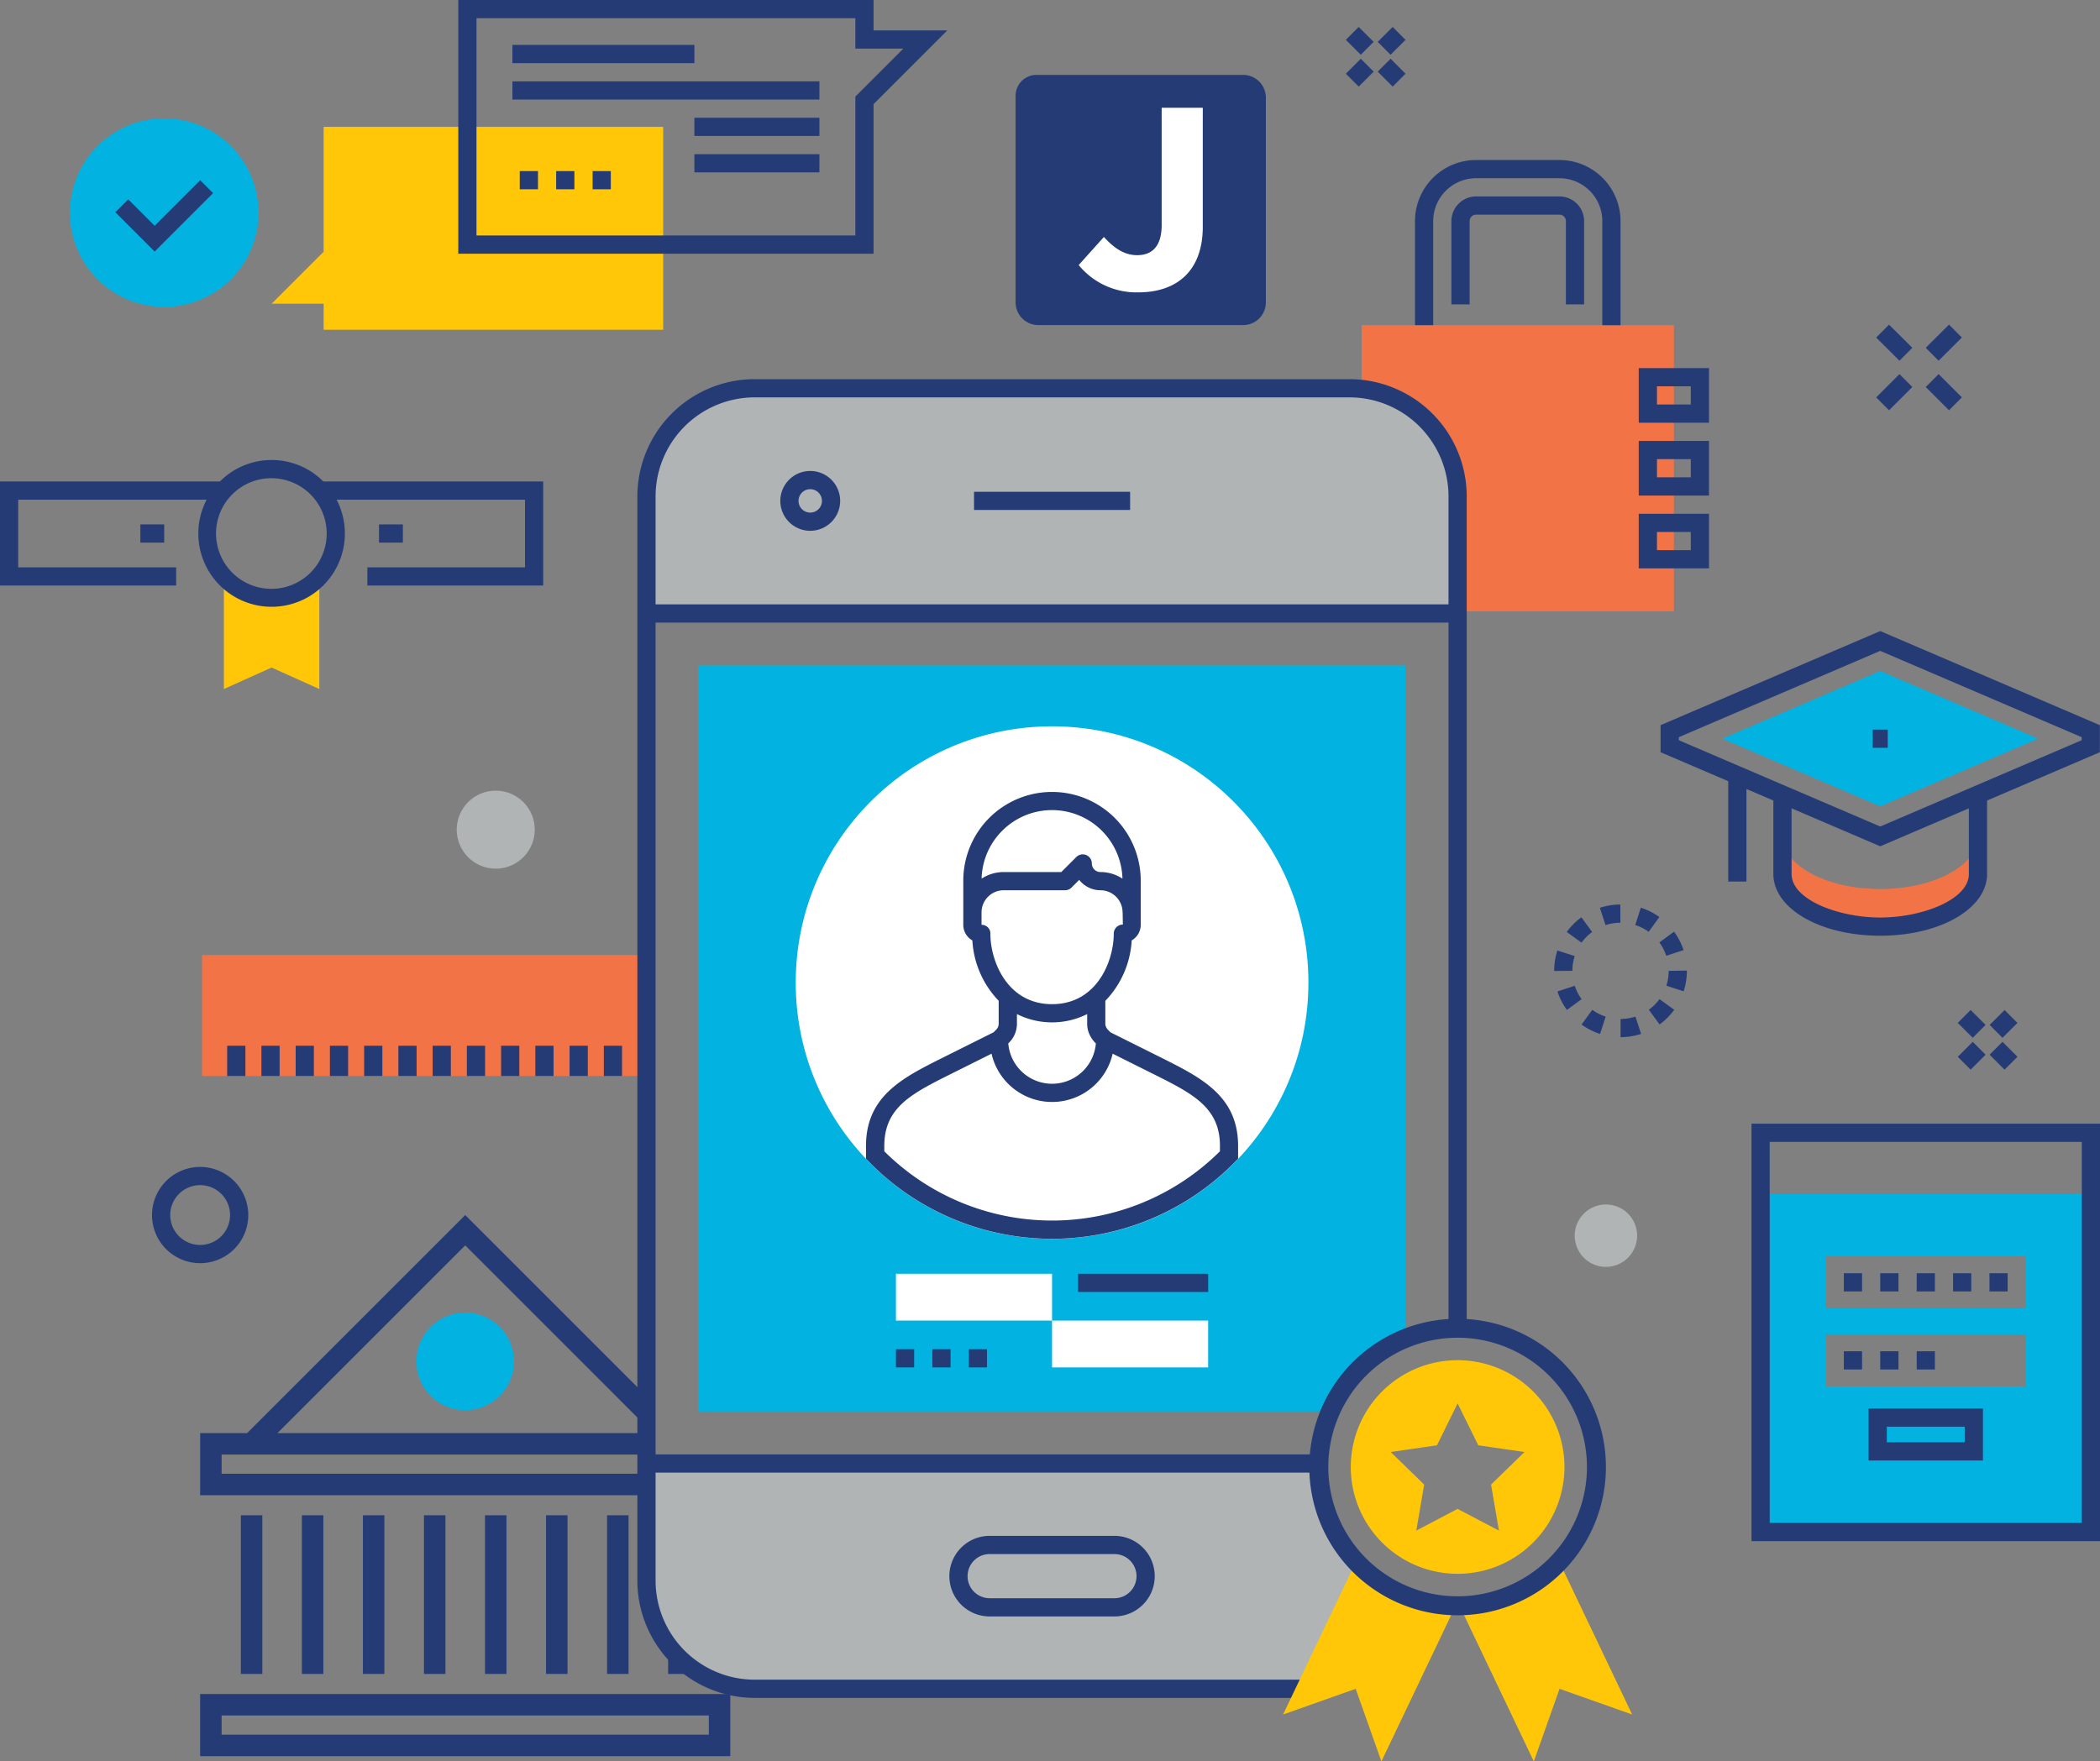 <svg xmlns="http://www.w3.org/2000/svg" viewBox="0 0 403.573 338.593"><rect x="0" y="0" width="403.573" height="338.593" fill="#808080" stroke="none"/><g id="lawyer-directory"><circle cx="31.56" cy="40.885" r="18.118" fill="#02b2e1"/><path fill="#243b76" d="M29.724 48.354l-7.554-7.556 2.474-2.475 5.08 5.081 8.751-8.751 2.475 2.475-11.226 11.226z"/><path fill="#ffc708" d="M62.197 24.385v24l-10 10h10v5h65.25v-39h-65.25z"/><path d="M167.878 5.847V0H88.072v48.769h79.806V20.017l14.169-14.17zm-3.5 12.719v26.7H91.572V3.5h72.806v5.847h9.22z" fill="#243b76"/><path fill="#243b76" d="M99.885 32.885h3.503v3.5h-3.503zm6.995 0h3.506v3.5h-3.506zm7.009 0h3.496v3.5h-3.496zM98.473 8.635h34.975v3.5H98.473zm0 7h59v3.5h-59zm34.974 7h24.025v3.5h-24.025zm0 7h24.025v3.5h-24.025zm65.741-15.24H238.9a4.371 4.371 0 014.371 4.371v39.357a4.371 4.371 0 01-4.371 4.371h-39.353a4.371 4.371 0 01-4.371-4.371V18.408a4.013 4.013 0 014.012-4.013z"/><path d="M218.748 56.2a14.306 14.306 0 01-11.448-5.249l4.848-5.4c2 2.2 3.948 3.5 6.4 3.5 2.9 0 4.7-1.749 4.7-5.8V20.712h7.9V43.6c-.005 8.5-5.003 12.6-12.4 12.6z" fill="#fff"/><path transform="rotate(-44.99 267.436 13.97)" fill="#243b76" d="M265.686 11.938h3.5v4.067h-3.5z"/><path transform="rotate(-45.137 261.31 7.852)" fill="#243b76" d="M259.562 5.822h3.5v4.059h-3.5z"/><path transform="rotate(-44.899 267.438 7.85)" fill="#243b76" d="M265.407 6.102h4.058v3.5h-4.058z"/><path transform="rotate(-44.988 261.314 13.97)" fill="#243b76" d="M259.278 12.221h4.068v3.5h-4.068z"/><path transform="rotate(-45 373.556 75.39)" fill="#243b76" d="M371.806 72.226h3.5v6.328h-3.5z"/><path transform="rotate(-45.131 364.033 65.87)" fill="#243b76" d="M362.281 62.715h3.5v6.314h-3.5z"/><path transform="rotate(-44.866 373.553 65.872)" fill="#243b76" d="M370.399 64.122h6.314v3.5h-6.314z"/><path transform="rotate(-45 364.03 75.39)" fill="#243b76" d="M360.867 73.641h6.328v3.5h-6.328z"/><path d="M43.025 132.451l9.172-4.128 9.172 4.128v-21.232a13.554 13.554 0 01-9.172 3.847 13.554 13.554 0 01-9.172-3.847z" fill="#ffc708"/><path d="M62.132 92.553a14.019 14.019 0 00-19.87 0H0v20.01h33.853v-3.5H3.5v-13.01h36.209a14.082 14.082 0 1024.976 0h36.209v13.01H70.6v3.5h33.79v-20.01zM52.2 113.191a10.633 10.633 0 1110.582-10.633A10.619 10.619 0 0152.2 113.191z" fill="#243b76"/><path fill="#243b76" d="M26.974 100.808h4.586v3.5h-4.586zm45.861 0h4.586v3.5h-4.586z"/><circle cx="95.27" cy="159.485" r="7.5" fill="#b1b4b4"/><path d="M38.464 224.32a9.25 9.25 0 109.25 9.25 9.26 9.26 0 00-9.25-9.25zm0 15a5.75 5.75 0 115.75-5.75 5.756 5.756 0 01-5.75 5.75z" fill="#243b76"/><path fill="#f27446" d="M261.68 62.51h60v55h-60z"/><path d="M328.43 81.26h-13.5v-10.5h13.5zm-10-3.5h6.5v-3.5h-6.5zm10 17.5h-13.5v-10.5h13.5zm-10-3.5h6.5v-3.5h-6.5zm10 17.5h-13.5v-10.5h13.5zm-10-3.5h6.5v-3.5h-6.5zm-7-43.25h-3.5v-20a8.249 8.249 0 00-8.25-8.25h-16a8.249 8.249 0 00-8.25 8.25v20h-3.5v-20a11.75 11.75 0 0111.75-11.75h16a11.749 11.749 0 0111.75 11.75z" fill="#243b76"/><path d="M304.43 58.51h-3.5v-16a1.249 1.249 0 00-1.25-1.25h-16a1.249 1.249 0 00-1.25 1.25v16h-3.5v-16a4.749 4.749 0 014.75-4.75h16a4.749 4.749 0 014.75 4.75z" fill="#243b76"/><path d="M361.337 170.9c-10.374 0-18.786-4.582-18.786-10.115v7.225c0 5.533 8.411 10.115 18.786 10.115s18.786-4.582 18.786-10.115v-7.225c0 5.533-8.411 10.115-18.786 10.115z" fill="#f27446"/><path fill="#02b2e1" d="M361.337 128.994l-30.346 13.005 30.346 13.005 30.346-13.005-30.346-13.005z"/><path fill="#243b76" d="M359.892 140.249h2.89v3.5h-2.89z"/><path d="M403.548 139.4l-42.211-18.09-42.211 18.09v5.2l13.005 5.574v19.283h3.5v-17.785l5.17 2.216v14.122c0 6.653 9.021 11.865 20.536 11.865s20.536-5.212 20.536-11.865v-14.123l21.675-9.289zm-25.175 28.61c0 4.93-8.978 8.365-17.036 8.365S344.3 172.94 344.3 168.01v-12.623l17.036 7.3 17.036-7.3zm21.675-25.72l-38.711 16.59-38.711-16.59v-.583l38.711-16.59 38.711 16.59zm-88.606 57.083v-3.5a9.234 9.234 0 002.855-.452l1.084 3.328a12.732 12.732 0 01-3.939.624zm-3.942-.616a12.689 12.689 0 01-3.555-1.809l2.055-2.832a9.182 9.182 0 002.576 1.311zm11.432-1.824l-2.06-2.829a9.264 9.264 0 002.045-2.047l2.832 2.058a12.8 12.8 0 01-2.817 2.818zm-17.805-2.797a12.7 12.7 0 01-1.819-3.55l3.326-1.088a9.193 9.193 0 001.319 2.572zm22.432-3.574l-3.328-1.082a9.239 9.239 0 00.449-2.856l3.5-.043v.043a12.721 12.721 0 01-.621 3.938zm-24.879-3.917v-.022a12.746 12.746 0 01.612-3.913l3.332 1.073a9.241 9.241 0 00-.444 2.84zm21.538-2.913a9.227 9.227 0 00-1.323-2.571l2.822-2.068a12.685 12.685 0 011.825 3.545zm-16.286-2.526l-2.834-2.054a12.774 12.774 0 012.811-2.824l2.066 2.825a9.289 9.289 0 00-2.043 2.053zm12.908-2.085a9.183 9.183 0 00-2.579-1.306l1.07-3.332a12.7 12.7 0 013.56 1.8zm-8.294-1.288l-1.09-3.326a12.723 12.723 0 013.937-.631l.008 3.5a9.221 9.221 0 00-2.855.457z" fill="#243b76"/><path transform="rotate(-44.99 385.034 202.945)" fill="#243b76" d="M383.285 200.911h3.5v4.067h-3.5z"/><path transform="rotate(-45.137 378.908 196.824)" fill="#243b76" d="M377.161 194.795h3.5v4.059h-3.5z"/><path transform="rotate(-44.899 385.038 196.825)" fill="#243b76" d="M383.006 195.075h4.058v3.5h-4.058z"/><path transform="rotate(-44.988 378.915 202.945)" fill="#243b76" d="M376.877 201.194h4.068v3.5h-4.068z"/><circle cx="308.62" cy="237.534" r="6" fill="#b1b4b4"/><path d="M338.346 229.505v65h63.476v-65zm50.976 37h-38.476v-10h38.476zm0-15h-38.476v-10h38.476z" fill="#02b2e1"/><path d="M359.1 270.755v10h21.976v-10zm18.476 6.5H362.6v-3h14.976zm-23.234-32.5h3.503v3.5h-3.503zm6.995 0h3.507v3.5h-3.507zm7.009 0h3.496v3.5h-3.496zm6.992 0h3.496v3.5h-3.496zm6.992 0h3.496v3.5h-3.496zm-27.988 15h3.503v3.5h-3.503zm6.995 0h3.507v3.5h-3.507zm7.009 0h3.496v3.5h-3.496z" fill="#243b76"/><path d="M336.6 216.005v80.25h66.976v-80.25zm63.476 76.75H340.1v-73.25h59.976z" fill="#243b76"/><path fill="#f27446" d="M38.827 183.584h85.661v23.257H38.827z"/><path fill="#243b76" d="M116.041 201.026h3.5v5.814h-3.5zm-6.581 0h3.5v5.814h-3.5zm-6.581 0h3.5v5.814h-3.5zm-6.579 0h3.5v5.814h-3.5zm-6.581 0h3.5v5.814h-3.5zm-6.579 0h3.5v5.814h-3.5zm-6.581 0h3.5v5.814h-3.5zm-6.581 0h3.5v5.814h-3.5zm-6.579 0h3.5v5.814h-3.5zm-6.581 0h3.5v5.814h-3.5zm-6.581 0h3.5v5.814h-3.5zm-6.579 0h3.5v5.814h-3.5z"/><circle cx="89.404" cy="261.708" r="9.384" fill="#02b2e1"/><path d="M38.464 325.644v11.946h101.881v-11.945zm97.755 7.819H42.59v-3.693h93.628zm-19.552-42.178h4.127v30.499h-4.127zm-11.731 0h4.127v30.499h-4.127zm-11.73 0h4.126v30.499h-4.126zm-11.73 0h4.126v30.499h-4.126zm-11.731 0h4.126v30.499h-4.126zm-11.73 0h4.126v30.499h-4.126zm-11.731 0h4.127v30.499h-4.127zm82.116 24.983v5.516h4.127v-1.37a20.932 20.932 0 01-4.127-4.146zm-4.162-32.967H42.59v-3.693h81.648v-4.127H53.329l36.076-36.076 34.833 34.834v-5.836L89.405 233.57l-41.912 41.911h-9.029v11.946h85.774v-4.126z" fill="#243b76"/><path d="M259.332 74.635h-114.3a20.851 20.851 0 00-20.795 20.781v22.51h155.884v-22.51a20.849 20.849 0 00-20.789-20.781z" fill="#b1b4b4"/><path fill="#243b76" d="M187.184 94.535h30v3.5h-30zm-31.474 7.5a5.75 5.75 0 115.75-5.75 5.756 5.756 0 01-5.75 5.75zm0-8a2.25 2.25 0 102.25 2.25 2.253 2.253 0 00-2.25-2.25z"/><path d="M270.121 257.428v-129.5H134.237v143.4h121.594a26.617 26.617 0 0114.29-13.9z" fill="#02b2e1"/><circle cx="202.184" cy="188.885" r="49.264" fill="#fff"/><path d="M223.363 203.412c-3.011-1.5-8.689-4.336-9.947-4.965l-.5-.494a1.788 1.788 0 01-.377-.6 1.374 1.374 0 01-.119-.576v-4.386a18.2 18.2 0 005.065-11.616 3.514 3.514 0 00.728-.558 3.433 3.433 0 001.009-2.438v-8.494a17.049 17.049 0 10-34.1 0v8.494a3.442 3.442 0 001.744 3 18.21 18.21 0 005.057 11.6v4.4a1.664 1.664 0 01-.128.637 1.507 1.507 0 01-.359.527l-.5.5c-1.268.634-6.942 3.471-10.011 5-7.454 3.743-14.5 7.278-14.5 16.843v2.462l.5.51a49.219 49.219 0 0070.511 0l.5-.51v-2.46c.001-9.558-7.036-13.088-14.573-16.876zM192.6 159.7a13.534 13.534 0 0123.11 9.2 7.7 7.7 0 00-4.231-1.265 1.662 1.662 0 01-1.168-.485 1.633 1.633 0 01-.482-1.166 1.75 1.75 0 00-2.987-1.237l-2.887 2.888h-11.078a7.7 7.7 0 00-4.231 1.265 13.451 13.451 0 013.954-9.2zm-2.269 19.778a1.666 1.666 0 00-1.7-1.7v-2.393a4.255 4.255 0 014.25-4.25h11.8a1.75 1.75 0 001.237-.513l1.486-1.487a5.265 5.265 0 00.435.491 5.185 5.185 0 003.642 1.509 4.255 4.255 0 014.25 4.25h.017l.04 2.343a1.75 1.75 0 00-1.75 1.75c0 5.24-3.218 13.553-11.853 13.553s-11.858-8.308-11.858-13.548zm19 19.249a5.2 5.2 0 001.11 1.689l.161.16a8.445 8.445 0 01-16.834-.007l.131-.132a4.894 4.894 0 001.146-1.7 5.149 5.149 0 00.388-1.96v-1.841a15.073 15.073 0 0013.5 0v1.836a4.76 4.76 0 00.392 1.96zm25.111 22.586a45.718 45.718 0 01-64.5 0v-1.03c0-7.405 5.271-10.052 12.624-13.744 2.162-1.076 5.694-2.84 7.985-3.985a11.94 11.94 0 0023.279 0c2.3 1.147 5.847 2.921 8.055 4.02 7.293 3.662 12.563 6.308 12.563 13.708z" fill="#243b76"/><path fill="#fff" d="M172.18 244.857h30v9h-30zm30 9h30v9h-30z"/><path fill="#243b76" d="M207.18 244.857h25v3.5h-25zm-35 14.5h3.5v3.5h-3.5zm7 0h3.5v3.5h-3.5zm7 0h3.5v3.5h-3.5z"/><path d="M262.051 301.283a26.351 26.351 0 01-8.36-19.28c0-.226.011-.449.017-.674h-129.47v22.518a20.814 20.814 0 0020.795 20.787h105.881z" fill="#b1b4b4"/><path d="M214.168 310.728h-23.976a7.745 7.745 0 110-15.49h23.977a7.745 7.745 0 110 15.49zm-23.977-11.99a4.245 4.245 0 100 8.49h23.977a4.245 4.245 0 100-8.49z" fill="#243b76"/><path d="M251.749 322.885H145.032a19.063 19.063 0 01-19.045-19.037V283.08h127.732l.087-3.5H125.987v-159.9h152.384v135.957h3.5V95.416a22.561 22.561 0 00-22.539-22.531h-114.3a22.563 22.563 0 00-22.545 22.531v208.431a22.566 22.566 0 0022.545 22.537H250.08zM125.987 95.416a19.06 19.06 0 0119.045-19.031h114.3a19.057 19.057 0 0119.039 19.031v20.76H125.987z" fill="#243b76"/><path d="M280.121 261.471A20.532 20.532 0 10300.653 282a20.532 20.532 0 00-20.532-20.529zm7.943 32.755l-7.943-4.174-7.943 4.174 1.516-8.844-6.425-6.262 8.881-1.291 3.971-8.048 3.973 8.048 8.881 1.291-6.426 6.262zm-27.35 5.715l-14.135 29.639 13.953-4.942 4.943 13.955 14.386-30.165a26.353 26.353 0 01-19.147-8.487zm38.814 0a26.352 26.352 0 01-19.148 8.487l14.386 30.165 4.945-13.955 13.953 4.942z" fill="#ffc708"/><path d="M280.121 253.505a28.5 28.5 0 1028.5 28.5 28.5 28.5 0 00-28.5-28.5zm0 53.352A24.853 24.853 0 11304.975 282a24.853 24.853 0 01-24.854 24.857z" fill="#243b76"/></g></svg>